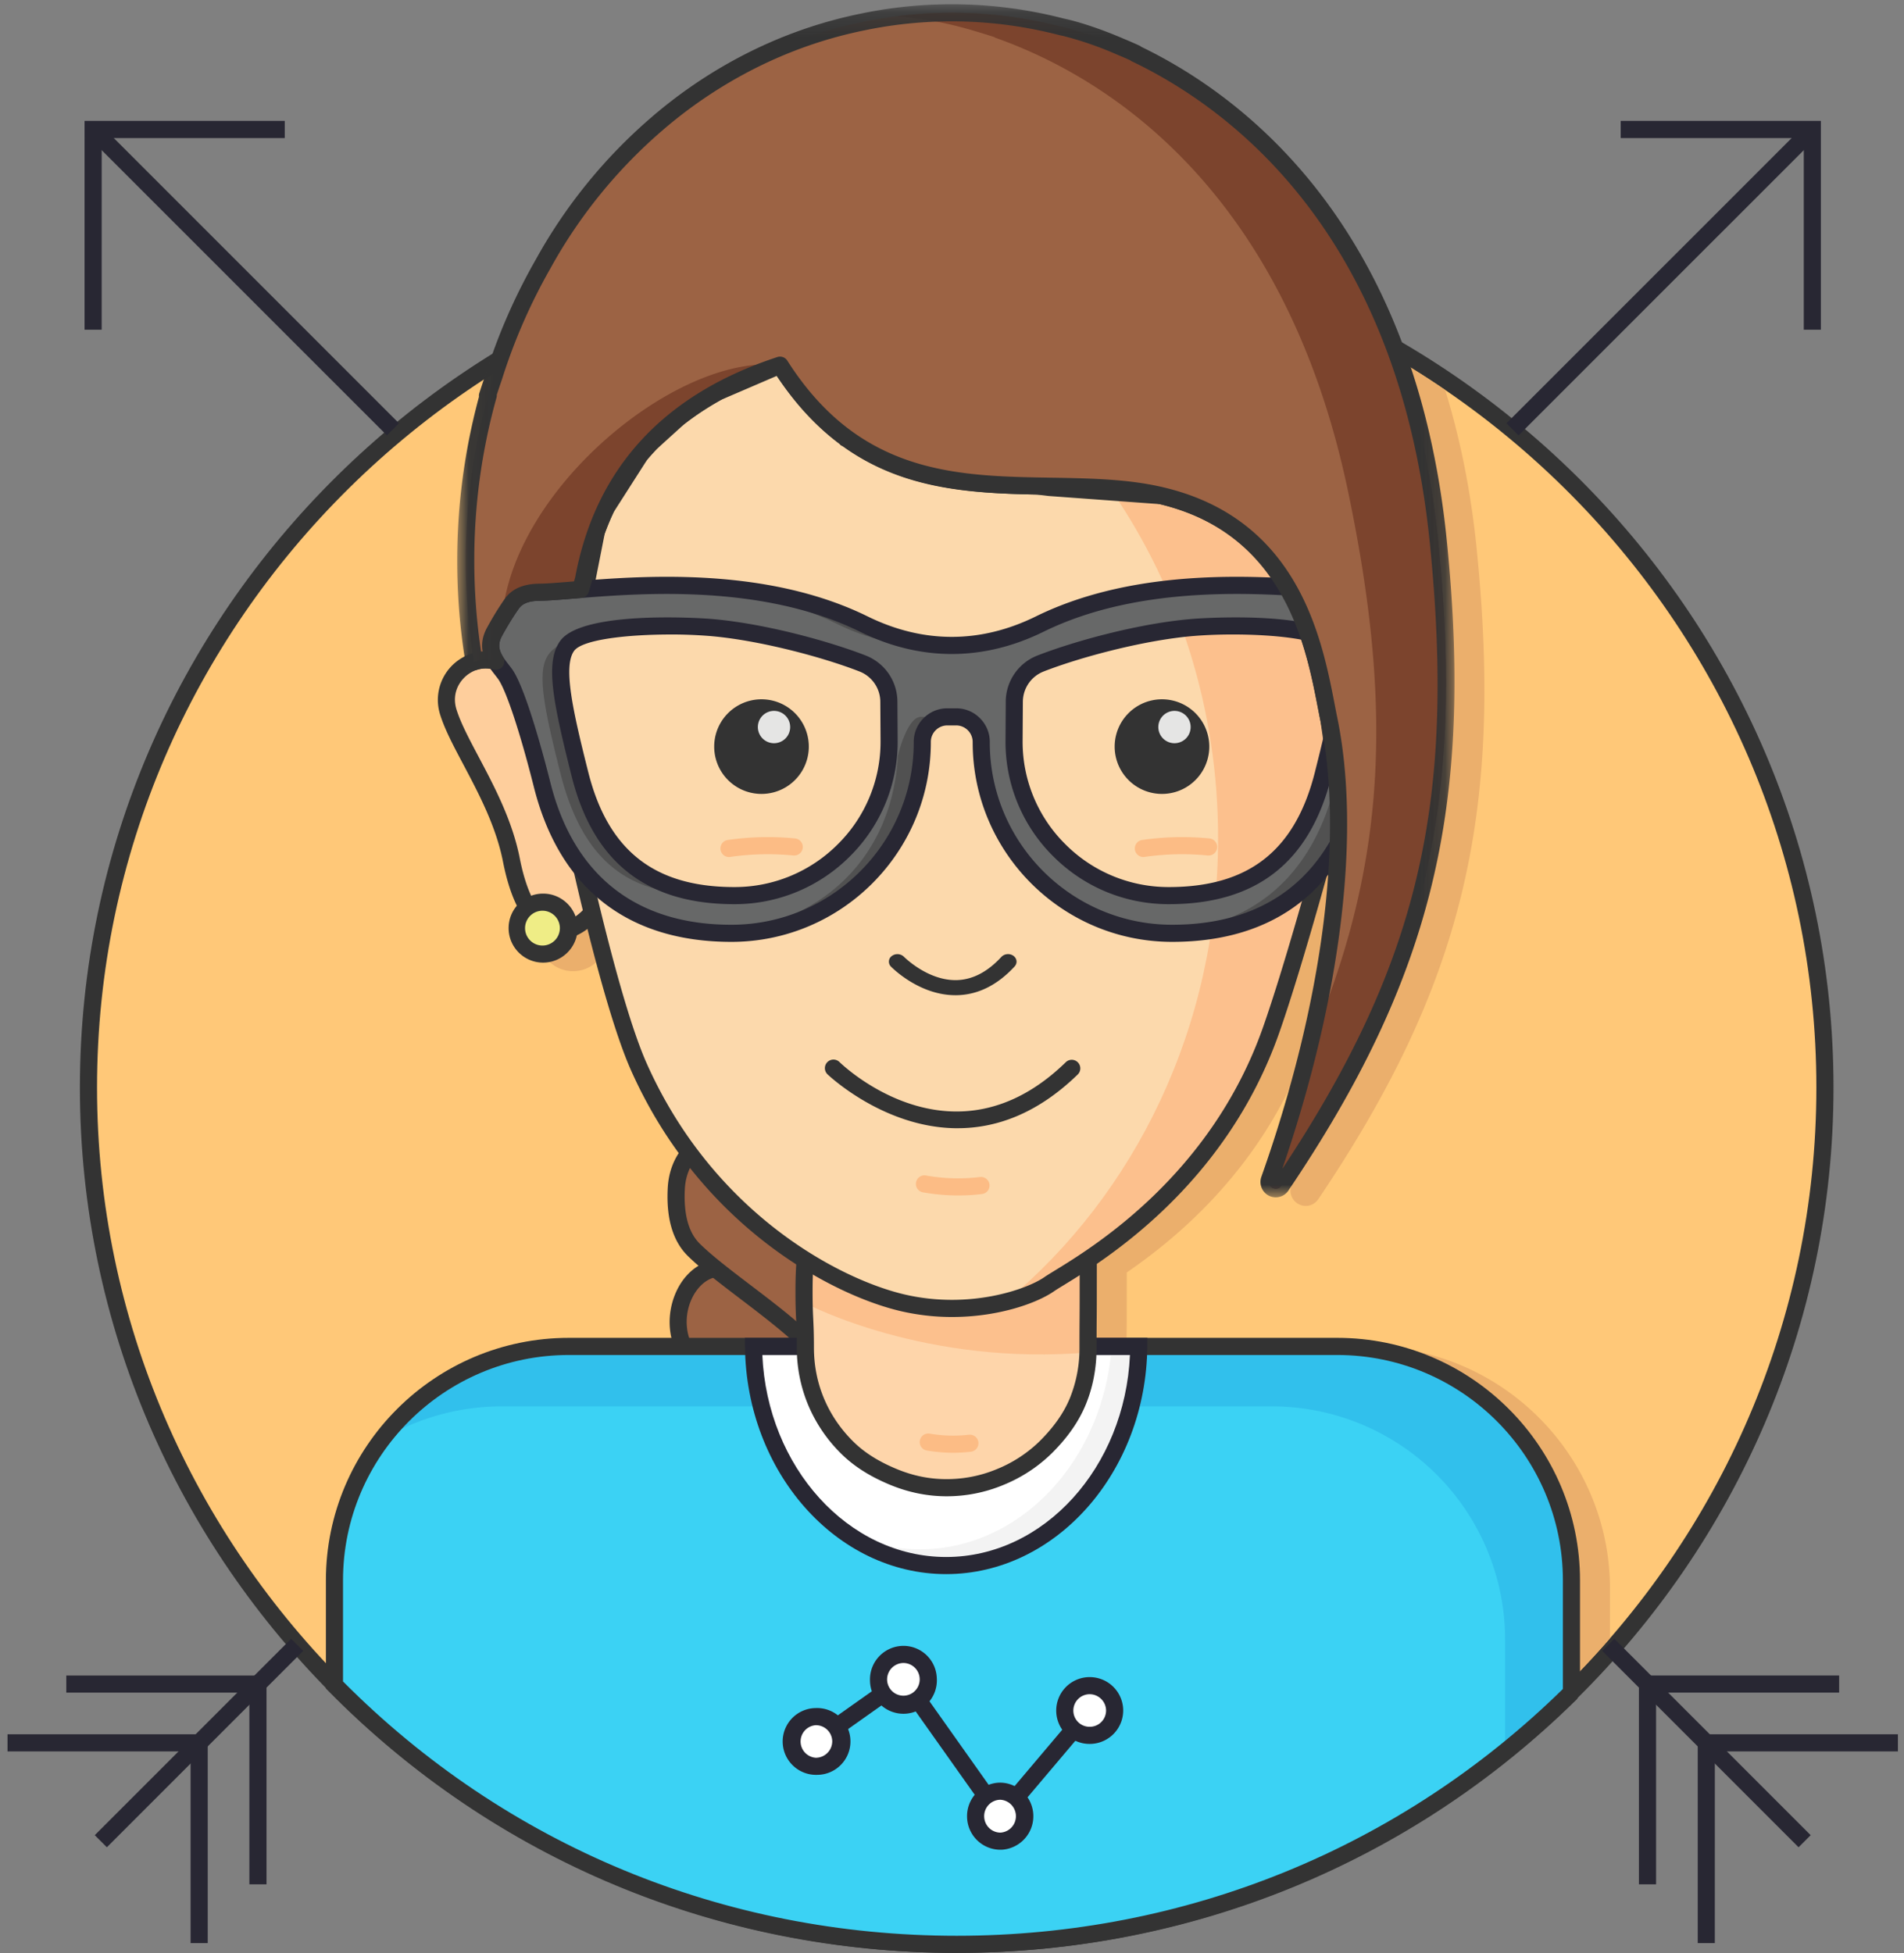 <svg width="78" height="80" viewBox="0 0 78 80" xmlns="http://www.w3.org/2000/svg" xmlns:xlink="http://www.w3.org/1999/xlink"><rect x="0" y="0" width="78" height="80" fill="#808080" stroke="none"/><title>305E940D-6702-414F-84DC-AC8FED71F34F</title><defs><path id="a" d="M.04.148h40.853v48.869H.04V.147z"/></defs><g fill="none" fill-rule="evenodd"><path d="M74.761 44.547c0 19.382-15.925 35.095-35.568 35.095-19.644 0-35.569-15.713-35.569-35.095 0-19.381 15.925-35.094 35.569-35.094 19.643 0 35.568 15.713 35.568 35.094" fill="#FFC878"/><path d="M39.193 9.804c-19.42 0-35.218 15.586-35.218 34.743 0 19.158 15.799 34.744 35.218 34.744 19.419 0 35.217-15.586 35.217-34.744 0-19.157-15.798-34.743-35.217-34.743m0 70.188c-19.806 0-35.92-15.9-35.92-35.445 0-19.544 16.114-35.444 35.92-35.444s35.919 15.9 35.919 35.444c0 19.545-16.113 35.445-35.92 35.445" fill="#333"/><path fill="#282733" d="M62.21 17.834l-.496-.496L73.997 5.056l.496.496z"/><path fill="#282733" d="M74.595 13.506h-.701V5.655h-7.5v-.702h8.201zM4.378 75.666l-.496-.495 8.046-8.046.495.496z"/><path fill="#282733" d="M10.918 77.184h-.702v-7.852h-7.5v-.701h8.202z"/><path fill="#282733" d="M8.51 79.592h-.702V71.74h-7.5v-.701H8.51zM15.85 17.834L3.566 5.552l.496-.496 12.282 12.282z"/><path fill="#282733" d="M4.165 13.506h-.701V4.953h8.202v.702h-7.5zM73.681 75.666l-8.045-8.045.495-.496 8.046 8.046z"/><path fill="#282733" d="M67.843 77.184h-.702V68.63h8.202v.701h-7.5z"/><path fill="#282733" d="M70.25 79.592h-.7v-8.553h8.201v.701h-7.5z"/><path d="M65.955 67.105v-2.02c0-5.478-4.461-9.934-9.945-9.934h-9.859c0-.31.002-.514.004-.716.002-.28.004-.558.004-1.117l.001-1.113v-.085c2.185-1.498 5.716-4.455 7.477-9.475.639-1.823 1.433-4.579 1.94-6.392l.061-.074c-.258 3.74-1.187 8.001-2.738 12.38a.63.63 0 0 0 .592.837.62.62 0 0 0 .516-.28c5.89-8.736 7.588-15.703 6.487-26.626-.245-2.435-.697-4.595-1.292-6.516a35.346 35.346 0 0 0-19.868-6.168 35.357 35.357 0 0 0-17.9 4.954c-.11.302-.214.606-.31.912-.09.26-.177.52-.261.781-.016.05-.021.101-.015.15a25.433 25.433 0 0 0-.893 6.708c0 1.32.103 2.64.302 3.931-.032.017-.064.033-.095.051a1.995 1.995 0 0 0-.904 2.33c.19.608.545 1.279.956 2.055.625 1.18 1.333 2.518 1.618 3.969.151.768.349 1.355.57 1.803-.211.247-.34.567-.34.917 0 .78.634 1.414 1.413 1.414.679 0 1.246-.48 1.382-1.119.147-.067.292-.155.434-.263.519 2.071 1.178 4.432 1.79 5.803a18.624 18.624 0 0 0 2.18 3.688 2.52 2.52 0 0 0-.329 1.133c-.05.931.09 1.906.717 2.523.244.239.546.498.882.769-1.048.162-1.781 1.557-1.437 2.836h-4.567c-5.487 0-9.95 4.456-9.95 9.934v3.943a35.346 35.346 0 0 0 24.791 10.26 35.346 35.346 0 0 0 26.586-12.183" fill="#EBAF6C"/><path d="M30.065 56.203c-1.426-.636-2.825 1.176-2.184 2.9.114.306.288.594.542.843 1.516 1.493 5.306 3.73 5.4 5.037.095 1.305.948-3.98.095-5.223-.419-.611-1.31-2.42-3.853-3.557" fill="#9C6344"/><path d="M29.47 56.422c-.366 0-.647.201-.806.35-.455.427-.792 1.3-.454 2.208.103.277.257.518.46.717.504.497 1.275 1.084 2.092 1.705 1.244.947 2.438 1.856 3.03 2.671.174-1.274.293-3.45-.163-4.115a9.382 9.382 0 0 1-.18-.28c-.485-.768-1.386-2.198-3.527-3.155a1.1 1.1 0 0 0-.452-.1zm4.408 9.117a.362.362 0 0 1-.1-.013c-.272-.077-.294-.375-.304-.518-.05-.699-1.762-2.001-3.137-3.047-.835-.636-1.623-1.236-2.16-1.765a2.647 2.647 0 0 1-.624-.971c-.452-1.214-.009-2.364.631-2.965.58-.543 1.336-.684 2.024-.377 2.335 1.043 3.347 2.65 3.834 3.422.063.1.117.186.166.257.82 1.195.284 5.39-.02 5.812a.384.384 0 0 1-.31.165z" fill="#333"/><path d="M37.813 57.322c1.426-.636 2.825 1.176 2.184 2.9a2.288 2.288 0 0 1-.542.844c-1.516 1.492-5.306 3.73-5.4 5.036-.095 1.306-.948-3.98-.095-5.223.419-.61 1.31-2.42 3.853-3.557" fill="#9C6344"/><path d="M37.956 57.643c-2.141.956-3.043 2.387-3.527 3.155a9.258 9.258 0 0 1-.18.28c-.456.664-.336 2.84-.162 4.114.59-.815 1.785-1.724 3.029-2.67.816-.622 1.588-1.209 2.093-1.706.202-.199.356-.44.46-.717.337-.907 0-1.78-.455-2.208-.219-.205-.672-.51-1.258-.248zM34 66.658a.384.384 0 0 1-.31-.165c-.304-.423-.84-4.616-.02-5.812.048-.07.103-.157.166-.257.486-.772 1.499-2.378 3.834-3.422.688-.307 1.444-.166 2.024.377.64.601 1.083 1.75.631 2.965-.139.374-.349.7-.624.971-.537.53-1.326 1.13-2.16 1.765-1.375 1.046-3.086 2.348-3.137 3.047-.01.143-.032.44-.305.518a.362.362 0 0 1-.099.013z" fill="#333"/><path d="M30.037 52.052c-1.596-.626-2.915 1.71-1.9 3.38.084.137.179.274.286.41 2.54 3.24 5.495 4.042 5.78 5.348.281 1.294.568-4.29-.285-5.534-.434-.634-.75-2.375-3.88-3.604" fill="#9C6344"/><path d="M29.504 52.298c-.424 0-.73.274-.893.469-.486.577-.701 1.616-.174 2.483.078.127.166.254.262.377 1.325 1.69 2.744 2.685 3.883 3.484.644.451 1.178.825 1.531 1.22.07-1.342-.001-3.773-.484-4.476-.092-.134-.171-.295-.264-.48-.378-.762-1.012-2.037-3.455-2.996a1.107 1.107 0 0 0-.406-.081m4.785 9.436a.366.366 0 0 1-.067-.006c-.272-.05-.335-.34-.362-.463-.103-.474-.8-.962-1.68-1.58-1.116-.782-2.643-1.853-4.033-3.626a4.62 4.62 0 0 1-.309-.445c-.7-1.15-.41-2.53.236-3.299.558-.664 1.34-.885 2.092-.59 2.695 1.059 3.404 2.485 3.828 3.338.08.162.15.302.213.395.77 1.122.748 5.564.405 6.094a.384.384 0 0 1-.323.182" fill="#333"/><path d="M37.84 53.171c1.597-.626 2.916 1.71 1.9 3.38a4.25 4.25 0 0 1-.285.411c-2.54 3.24-5.495 4.041-5.78 5.347-.281 1.294-.568-4.29.285-5.534.434-.634.75-2.375 3.88-3.604" fill="#9C6344"/><path d="M38.374 53.417c-.125 0-.26.024-.406.08-2.443.96-3.077 2.235-3.455 2.997-.093.186-.172.346-.264.48-.483.704-.554 3.134-.484 4.476.353-.394.887-.769 1.53-1.22 1.14-.799 2.559-1.793 3.884-3.484a3.85 3.85 0 0 0 .262-.377c.527-.867.312-1.906-.174-2.483-.163-.195-.47-.469-.893-.469m-4.785 9.436a.384.384 0 0 1-.323-.182c-.343-.53-.365-4.972.405-6.094a3.68 3.68 0 0 0 .213-.395c.424-.853 1.133-2.28 3.828-3.337.751-.295 1.534-.075 2.092.59.647.768.935 2.149.236 3.299-.092.15-.196.3-.309.444-1.39 1.773-2.917 2.845-4.033 3.626-.88.618-1.577 1.106-1.68 1.58-.027.124-.09.414-.362.463a.366.366 0 0 1-.067.006" fill="#333"/><path d="M30.116 46.812c-1.103-.578-2.33.362-2.41 1.86-.05.932.09 1.906.717 2.523 1.516 1.492 5.306 3.73 5.4 5.036.095 1.306.948-3.98.095-5.223-.416-.607-1.298-2.884-3.802-4.196" fill="#9C6344"/><path d="M29.437 46.991c-.185 0-.369.05-.543.148-.48.273-.801.868-.838 1.553-.056 1.039.15 1.797.613 2.253.505.497 1.276 1.084 2.093 1.706 1.242.945 2.434 1.853 3.026 2.667.057-.402.108-.9.136-1.43.067-1.312-.043-2.314-.295-2.681a6.507 6.507 0 0 1-.285-.488c-.496-.896-1.419-2.563-3.39-3.597a1.108 1.108 0 0 0-.517-.131m4.44 9.797a.36.36 0 0 1-.098-.014c-.273-.077-.295-.375-.305-.518-.051-.699-1.762-2-3.137-3.047-.835-.636-1.623-1.236-2.16-1.764-.613-.603-.89-1.542-.822-2.791.051-.934.497-1.728 1.193-2.124a1.775 1.775 0 0 1 1.73-.029c2.159 1.131 3.148 2.919 3.68 3.879.1.181.186.338.25.43.82 1.196.284 5.39-.02 5.812a.384.384 0 0 1-.31.166" fill="#333"/><path d="M37.8 48.078c1.094-.548 2.316.392 2.377 1.872.036.867-.117 1.768-.722 2.364-1.516 1.492-5.732 3.887-5.827 5.193-.095 1.306-.521-4.136.332-5.38.418-.61 1.307-2.783 3.84-4.05" fill="#9C6344"/><path d="M37.956 48.391c-2.023 1.011-2.947 2.627-3.443 3.496a6.706 6.706 0 0 1-.264.439c-.44.642-.488 2.765-.44 4.112.605-.707 1.69-1.529 3.088-2.55.92-.673 1.788-1.308 2.312-1.824.449-.442.657-1.148.618-2.1-.028-.666-.339-1.254-.811-1.532a1.077 1.077 0 0 0-1.06-.04zm-4.507 9.72l-.154-.205c-.253-.353-.42-4.816.376-5.977.06-.088.14-.228.233-.39.533-.933 1.526-2.67 3.738-3.775a1.781 1.781 0 0 1 1.73.064c.686.404 1.117 1.192 1.155 2.108.048 1.157-.23 2.042-.826 2.628-.56.552-1.45 1.202-2.39 1.89-1.386 1.013-3.284 2.402-3.333 3.078-.013.175-.032.44-.293.513l-.236.067z" fill="#333"/><path d="M30.037 42.607c-1.596-.626-2.915 1.71-1.9 3.38.084.137.179.274.286.411 2.54 3.24 5.495 4.041 5.78 5.347.281 1.294.568-4.29-.285-5.534-.434-.634-.75-2.375-3.88-3.604" fill="#9C6344"/><path d="M29.504 42.853c-.424 0-.73.274-.893.469-.486.577-.701 1.616-.174 2.483.078.127.166.254.262.377 1.325 1.69 2.744 2.685 3.883 3.484.644.451 1.178.826 1.531 1.22.07-1.342-.001-3.772-.484-4.476-.092-.134-.171-.294-.264-.48-.378-.762-1.012-2.037-3.455-2.996a1.107 1.107 0 0 0-.406-.081m4.785 9.436a.366.366 0 0 1-.067-.006c-.272-.05-.335-.34-.362-.463-.103-.474-.8-.962-1.68-1.58-1.116-.781-2.643-1.853-4.033-3.626a4.594 4.594 0 0 1-.309-.444c-.7-1.15-.41-2.53.236-3.3.558-.663 1.34-.884 2.092-.589 2.695 1.058 3.404 2.485 3.828 3.337.08.162.15.302.213.395.77 1.122.748 5.564.405 6.094a.384.384 0 0 1-.323.182" fill="#333"/><path d="M37.84 43.727c1.597-.627 2.916 1.709 1.9 3.38a4.25 4.25 0 0 1-.285.41c-2.54 3.24-5.495 4.042-5.78 5.347-.281 1.294-.568-4.29.285-5.533.434-.634.75-2.376 3.88-3.604" fill="#9C6344"/><path d="M37.969 44.053c-2.444.959-3.078 2.234-3.456 2.996-.093.186-.172.346-.264.48-.483.704-.554 3.134-.484 4.476.353-.394.887-.768 1.53-1.22 1.14-.799 2.559-1.793 3.884-3.484.096-.123.184-.25.262-.377.527-.867.312-1.906-.174-2.483-.212-.252-.663-.638-1.298-.388zm-4.38 9.355a.384.384 0 0 1-.323-.182c-.343-.53-.365-4.972.404-6.094.064-.093.134-.233.215-.395.423-.852 1.132-2.28 3.827-3.337.751-.295 1.533-.074 2.092.59.647.768.935 2.149.236 3.299-.092.15-.196.3-.309.444-1.39 1.774-2.917 2.845-4.033 3.627-.88.617-1.577 1.105-1.68 1.579-.027.124-.09.414-.362.463a.366.366 0 0 1-.067.006z" fill="#333"/><path d="M64.377 64.734a9.56 9.56 0 0 0-9.594-9.583H23.3a9.564 9.564 0 0 0-9.599 9.583v3.978l-.001.305c6.462 6.553 15.495 10.625 25.493 10.625 9.808 0 18.689-3.918 25.123-10.253l.06-.123v-4.532z" fill="#3BD2F4"/><path d="M54.783 55.151H23.3a9.58 9.58 0 0 0-7.69 3.83 9.6 9.6 0 0 1 4.973-1.375h31.483a9.56 9.56 0 0 1 9.593 9.582v4.533l-.025.053c.934-.751 1.83-1.546 2.682-2.385l.06-.122v-4.533a9.56 9.56 0 0 0-9.593-9.583" fill="#31C0EC"/><path d="M14.051 68.873c6.679 6.72 15.602 10.418 25.142 10.418 9.372 0 18.189-3.59 24.833-10.109v-4.448c0-5.09-4.146-9.232-9.243-9.232H23.3c-5.1 0-9.248 4.141-9.248 9.232v4.14zm25.142 11.12c-9.778 0-18.92-3.81-25.743-10.73l-.102-.103.003-.45v-3.976c0-5.477 4.463-9.934 9.95-9.934h31.482c5.483 0 9.944 4.457 9.944 9.934v4.614l-.123.25-.042.04c-6.78 6.677-15.79 10.354-25.37 10.354z" fill="#333"/><path d="M30.87 55.151c.046 4.966 3.56 8.976 7.89 8.976s7.844-4.01 7.89-8.976H30.87z" fill="#FFF"/><path d="M45.54 55.151c-.337 4.654-3.725 8.311-7.86 8.311a6.997 6.997 0 0 1-3.162-.76c1.225.9 2.68 1.425 4.242 1.425 4.33 0 7.844-4.01 7.89-8.976h-1.11z" fill="#F3F3F3"/><path d="M31.23 55.502c.203 4.594 3.52 8.274 7.53 8.274 4.011 0 7.327-3.68 7.53-8.274H31.23zm7.53 8.975c-4.496 0-8.193-4.182-8.241-9.323l-.004-.354h16.49l-.004.354c-.048 5.14-3.745 9.323-8.24 9.323z" fill="#282733"/><path d="M44.584 50.74c0 1.114-.003 1.114-.003 2.228 0 1.113-.009 1.113-.009 2.227 0 .783-.14 1.542-.425 2.224-.294.706-.763 1.318-1.296 1.85a5.767 5.767 0 0 1-1.878 1.231 5.658 5.658 0 0 1-4.39-.01c-.705-.294-1.36-.677-1.892-1.21a5.817 5.817 0 0 1-1.262-1.871 5.737 5.737 0 0 1-.436-2.214c0-1.142-.055-1.142-.055-2.285 0-1.142.068-1.142.068-2.285" fill="#FED5AA"/><path d="M33.068 53.418s4.867 2.566 11.573 1.973v-3.236H33.068v1.263z" fill="#FCC08D"/><path d="M38.776 61.289c-.788 0-1.571-.16-2.328-.476-.83-.346-1.486-.766-2.005-1.285a6.135 6.135 0 0 1-1.338-1.984 6.072 6.072 0 0 1-.463-2.349c0-.563-.013-.836-.027-1.126-.013-.285-.028-.58-.028-1.159 0-.581.018-.877.035-1.163.017-.288.033-.56.033-1.122h.702c0 .582-.018.878-.035 1.164-.017.288-.033.56-.033 1.121 0 .563.013.836.027 1.126.013.285.028.58.028 1.159 0 .73.137 1.429.408 2.079.271.65.67 1.242 1.187 1.758.453.453 1.035.824 1.78 1.134.68.284 1.352.421 2.057.421.715 0 1.408-.138 2.062-.41a5.426 5.426 0 0 0 1.765-1.156c.572-.571.971-1.14 1.22-1.737a5.402 5.402 0 0 0 .399-2.089c0-.558.002-.837.004-1.116.002-.278.004-.556.004-1.111 0-.558.001-.836.002-1.115l.001-1.113h.701l-.001 1.115-.001 1.113c0 .558-.002.837-.005 1.116-.002.278-.004.556-.004 1.111 0 .845-.152 1.639-.452 2.359-.285.684-.734 1.326-1.372 1.963a6.126 6.126 0 0 1-1.991 1.307 6.032 6.032 0 0 1-2.332.465" fill="#333"/><path fill="#282733" d="M40.957 74.965l-4.029-5.687-3.306 2.339-.405-.573 3.879-2.743 3.91 5.52 3.365-3.98.536.453z"/><path d="M33.42 72.35a1.017 1.017 0 1 1 0-2.035c.549 0 .998.425 1.023.968a1.023 1.023 0 0 1-1.023 1.067" fill="#FFF"/><path d="M33.421 69.965l-.064.001a1.368 1.368 0 0 0 .126 2.733 1.368 1.368 0 1 0-.062-2.735m0 .702a.67.67 0 0 1 .672.633.674.674 0 0 1-.673.7.668.668 0 0 1 .001-1.333" fill="#282733"/><path d="M37.012 69.81a1.02 1.02 0 0 1-1.02-.973 1.024 1.024 0 0 1 1.02-1.07c.543 0 .99.429 1.015.976a1.02 1.02 0 0 1-1.015 1.067" fill="#FFF"/><path d="M37.012 67.416c-.021 0-.043 0-.064.002a1.374 1.374 0 0 0-1.307 1.435 1.37 1.37 0 1 0 2.736-.127 1.368 1.368 0 0 0-1.365-1.31m0 .702a.67.67 0 0 1 .664.64.667.667 0 1 1-1.334.063.674.674 0 0 1 .67-.703" fill="#282733"/><path d="M40.982 75.417c-.543 0-.988-.43-1.014-.977a1.022 1.022 0 0 1 1.013-1.07 1.024 1.024 0 1 1 0 2.048" fill="#FFF"/><path d="M40.981 73.019l-.063.001a1.372 1.372 0 0 0-1.3 1.436 1.368 1.368 0 0 0 1.427 1.31 1.375 1.375 0 0 0-.064-2.747m0 .701a.674.674 0 0 1 .001 1.346.67.67 0 0 1-.663-.642.669.669 0 0 1 .662-.704" fill="#282733"/><path d="M44.638 71.081c-.545 0-.991-.424-1.017-.966a1.022 1.022 0 0 1 2.04-.094 1.023 1.023 0 0 1-1.024 1.06" fill="#FFF"/><path d="M44.64 68.696l-.064.001a1.372 1.372 0 0 0-1.305 1.435 1.364 1.364 0 0 0 1.431 1.299 1.37 1.37 0 0 0 1.31-1.427 1.371 1.371 0 0 0-1.373-1.308m0 .701c.355 0 .655.282.672.64a.667.667 0 0 1-.673.694.663.663 0 0 1-.666-.632.67.67 0 0 1 .667-.702" fill="#282733"/><path d="M24.38 37.859l.002.008c0-.003 0-.006-.002-.008" fill="#FFE2B7"/><path fill="#282733" d="M24.04 38.012l.232-.078-.234.07.684-.227-.098.035.098-.032-.069.025.07-.023-.195.066.077-.026z"/><path d="M24.706 36.788c-1.236 1.992-3.063 1.966-3.756-1.56-.481-2.448-2.118-4.568-2.584-6.06-.499-1.598 1.462-2.912 2.68-1.61l3.66 9.23z" fill="#FECE9C"/><path d="M19.898 27.38c-.226 0-.437.068-.61.169-.446.26-.801.829-.587 1.514.17.546.511 1.19.906 1.936.648 1.223 1.382 2.61 1.687 4.162.3 1.53.848 2.477 1.5 2.596.474.087 1.034-.288 1.519-1.008l-3.567-8.997c-.272-.269-.57-.371-.848-.371m3.037 11.09c-.09 0-.178-.008-.267-.024-.683-.125-1.595-.772-2.062-3.15-.285-1.452-.993-2.79-1.618-3.97-.412-.776-.767-1.447-.957-2.055a1.994 1.994 0 0 1 .904-2.33c.793-.461 1.722-.313 2.367.376l.046.049.024.062 3.724 9.394-.092.15c-.6.966-1.34 1.498-2.069 1.498" fill="#333"/><path d="M23.312 38.017a1.063 1.063 0 1 1-2.126 0 1.063 1.063 0 0 1 2.126 0" fill="#EFED86"/><path d="M22.249 37.305a.713.713 0 1 0 .001 1.425.713.713 0 0 0-.001-1.425m0 2.125c-.78 0-1.413-.634-1.413-1.413 0-.78.634-1.414 1.413-1.414.78 0 1.413.634 1.413 1.414 0 .779-.634 1.413-1.413 1.413" fill="#333"/><path d="M54.65 30.924l-.21-1.452v-.006c-.502-2.445-1.153-7.816-6.882-9.165l-4.574-.335-.489-.059c-2.662-.05-5.377-.202-7.778-1.933l-.062-.024-.055-.061c-.938-.7-1.827-1.647-2.645-2.931l-2.553 1.096c-.557.307-1.1.661-1.617 1.067l-1.13 1.027a10.14 10.14 0 0 0-.422.47L24.836 20.8c-.146.308-.281.631-.403.969l-.395 2.002-.21.017-1.518 1.142c.21 3.236.933 6.275 2.059 8.97l-.903-.002s1.473 7.04 2.71 9.81c2.848 6.384 8.174 9.046 10.813 9.657 2.64.611 5.113-.152 5.992-.763.88-.611 6.684-3.545 9.097-10.425 1.026-2.926 2.437-8.207 2.437-8.207l-.931-.002c.409-.972.766-1.99 1.065-3.045" fill="#FCD9AC"/><path d="M54.65 30.924l-.21-1.452v-.006c-.502-2.445-1.153-7.816-6.882-9.165l-1.98-.145c2.717 3.973 4.323 8.872 4.323 14.174 0 7.725-3.408 14.598-8.701 18.992.793-.196 1.422-.47 1.781-.72.88-.61 6.684-3.544 9.097-10.424 1.026-2.926 2.437-8.207 2.437-8.207l-.931-.002c.409-.972.766-1.99 1.065-3.045" fill="#FCC08D"/><path d="M23.9 34.25c.34 1.56 1.562 7 2.596 9.315 2.754 6.173 7.941 8.85 10.572 9.46 2.658.615 4.997-.213 5.713-.71.1-.07.242-.156.439-.277 1.584-.97 6.405-3.925 8.527-9.976.839-2.39 1.95-6.413 2.31-7.741l-1.001-.003.204-.485c.397-.941.743-1.928 1.031-2.933l-.196-1.368c-.034-.165-.068-.339-.103-.523-.518-2.673-1.384-7.144-6.488-8.36l-4.545-.333-.488-.059c-2.796-.053-5.506-.247-7.924-1.973l-.097-.04-.086-.094c-.954-.716-1.787-1.62-2.542-2.754l-2.265.974c-.551.304-1.07.647-1.546 1.02L26.9 18.398c-.14.148-.267.288-.384.426l-1.372 2.146c-.136.287-.26.587-.372.893l-.441 2.237-.374.03-1.284.966c.218 3.067.897 5.982 2.02 8.669l.203.487-.996-.002zm15.105 19.695a9.29 9.29 0 0 1-2.095-.237c-2.757-.638-8.188-3.432-11.055-9.857-1.237-2.772-2.672-9.591-2.733-9.88l-.088-.424.813.002c-1.056-2.677-1.69-5.566-1.887-8.595l-.012-.189 1.75-1.318.048-.003.357-1.793c.124-.343.264-.68.416-1l.022-.04 1.423-2.22c.133-.158.276-.317.437-.485l.018-.018 1.149-1.043a12.335 12.335 0 0 1 1.665-1.098l.03-.015 2.703-1.16.233.115.052.083c.758 1.19 1.595 2.119 2.559 2.838l.113.082c2.27 1.637 4.775 1.814 7.579 1.866l.035.003.489.059 4.612.341c5.57 1.312 6.528 6.259 7.042 8.917l.103.52.005.026.219 1.526-.02.071c-.251.886-.547 1.759-.881 2.6l.865.002-.117.44c-.014.054-1.426 5.328-2.445 8.233-2.204 6.287-7.186 9.339-8.823 10.342-.18.11-.322.197-.405.255-.701.487-2.276 1.054-4.176 1.054z" fill="#333"/><path d="M54.208 31.709c-.842 3.349-2.912 4.977-6.328 4.977-3.49 0-6.35-2.838-6.338-6.328l.01-1.613a1.695 1.695 0 0 1 1.083-1.57c1.45-.564 4.105-1.306 6.287-1.478 1.527-.12 5.174-.126 5.81.761.533.743.21 2.33-.524 5.25m-24.123 4.978c-3.415 0-5.485-1.628-6.327-4.977-.735-2.92-1.058-4.508-.525-5.25.636-.888 4.283-.883 5.811-.762 2.182.172 4.836.914 6.287 1.478.65.252 1.078.874 1.083 1.57l.01 1.613c.011 3.49-2.847 6.328-6.339 6.328m27.632-10.817a12.375 12.375 0 0 0-.705-1.143c-.253-.358-.686-.464-1.125-.467-1.812-.016-8.275-1.164-13.294 1.304-1.125.553-2.349.879-3.603.879s-2.477-.326-3.602-.88c-5.019-2.467-11.482-1.319-13.294-1.303-.44.003-.872.109-1.125.467-.317.45-.559.879-.705 1.143-.448.81.15 1.35.428 1.741.449.63 1.104 2.892 1.517 4.535 1.076 4.279 3.986 6.085 7.753 6.085 4.297 0 7.821-3.51 7.821-7.822a1.03 1.03 0 0 1 1.028-1.045h.359c.573 0 1.036.47 1.028 1.045 0 4.313 3.523 7.822 7.821 7.822 3.766 0 6.677-1.806 7.753-6.085.413-1.643 1.068-3.905 1.517-4.535.278-.39.876-.931.428-1.74" fill="#676868"/><path d="M24.039 31.668c-.68-2.703-1.284-4.19-.79-4.878.38-.532 1.552-1.018 2.98-1.052-1.612-.04-3.276.398-3.758 1.07-.493.687-.194 2.157.486 4.86.78 3.1 2.39 4.941 5.552 4.941.152 0 .727.012.876 0-2.786-.192-4.62-2.053-5.346-4.94M34.306 25.563c1.125.553 2.348.879 3.603.879.18 0 .36-.009.54-.022a8.349 8.349 0 0 1-3.061-.857c-2.785-1.37-6.014-1.625-8.647-1.579 2.404.043 5.151.392 7.565 1.579M38.088 29.363h-.359c-.574 0-.945 1.587-.945 1.587-.243 4.346-3.337 7.002-7.404 7.262.192.01.385.018.582.018 4.297 0 7.821-3.51 7.821-7.822a1.027 1.027 0 0 1 .666-.975 1.016 1.016 0 0 0-.361-.07M57.717 25.87a12.328 12.328 0 0 0-.705-1.144c-.253-.358-.686-.464-1.125-.467-.94-.008-3.135-.32-5.73-.275 2.113.037 3.842.268 4.648.275.44.003.872.109 1.125.467.317.45.559.879.705 1.143.448.81-.15 1.35-.428 1.742-.449.63-1.104 2.891-1.517 4.534-1.02 4.055-3.689 5.886-7.171 6.067.166.01.332.018.5.018 3.766 0 6.677-1.806 7.753-6.085.413-1.643 1.068-3.905 1.517-4.534.278-.392.876-.932.428-1.742" fill="#515151"/><path d="M27.462 25.99c-1.749 0-3.607.203-3.944.672-.459.64-.05 2.46.58 4.961.808 3.215 2.71 4.712 5.987 4.712a5.96 5.96 0 0 0 4.25-1.767 5.898 5.898 0 0 0 1.738-4.21l-.01-1.61a1.338 1.338 0 0 0-.859-1.246c-1.551-.603-4.175-1.296-6.188-1.455a20.084 20.084 0 0 0-1.554-.058zm2.623 11.046c-3.6 0-5.78-1.714-6.667-5.242-.785-3.118-1.087-4.68-.47-5.54.933-1.302 6.072-.91 6.124-.907 2.177.172 4.836.899 6.386 1.5.788.307 1.301 1.05 1.306 1.896l.01 1.614a6.594 6.594 0 0 1-1.942 4.706 6.658 6.658 0 0 1-4.747 1.973zm24.123-5.327h.002-.002zm-3.705-5.72c-.545 0-1.079.02-1.553.058-2.013.159-4.637.852-6.189 1.455-.517.2-.854.69-.858 1.245l-.01 1.612a5.898 5.898 0 0 0 1.738 4.209 5.961 5.961 0 0 0 4.25 1.767c3.276 0 5.178-1.497 5.987-4.712.63-2.5 1.039-4.32.58-4.96-.337-.47-2.195-.674-3.945-.674zM47.88 37.036c-1.792 0-3.478-.7-4.746-1.973a6.594 6.594 0 0 1-1.942-4.706l.01-1.614a2.036 2.036 0 0 1 1.305-1.895c1.55-.602 4.21-1.329 6.387-1.5.052-.005 5.19-.395 6.124.906.616.86.314 2.422-.47 5.54-.887 3.528-3.068 5.242-6.668 5.242zm-9.069-8.023h.359c.371 0 .72.145.98.41.263.266.404.617.398.99 0 4.114 3.352 7.466 7.471 7.466 3.892 0 6.456-2.012 7.413-5.82.223-.887.996-3.844 1.571-4.652.041-.058.09-.12.14-.184.326-.417.521-.724.267-1.184-.167-.301-.395-.7-.685-1.11-.149-.212-.424-.316-.84-.32-.334-.003-.801-.04-1.392-.089-2.691-.22-7.701-.63-11.745 1.358-2.47 1.214-5.045 1.214-7.515 0C31.19 23.89 26.18 24.3 23.488 24.52c-.591.048-1.058.086-1.392.09-.416.003-.691.107-.84.318-.292.414-.52.811-.685 1.111-.255.46-.06.767.267 1.184.05.064.098.126.14.184.575.808 1.348 3.765 1.57 4.652.958 3.808 3.521 5.82 7.414 5.82 4.119 0 7.47-3.351 7.47-7.471a1.37 1.37 0 0 1 .398-.985c.261-.265.61-.41.981-.41zm9.208 9.567c-4.506 0-8.172-3.666-8.172-8.172a.678.678 0 0 0-.677-.694h-.359a.676.676 0 0 0-.678.689c0 4.511-3.665 8.177-8.171 8.177-4.25 0-7.049-2.195-8.093-6.35-.559-2.22-1.132-3.953-1.462-4.416-.036-.05-.078-.103-.121-.159-.31-.394-.827-1.055-.329-1.955.174-.316.415-.734.725-1.176.285-.403.759-.61 1.409-.616.307-.003.763-.04 1.34-.087 2.758-.226 7.894-.646 12.111 1.427 2.276 1.119 4.621 1.119 6.896 0 4.218-2.073 9.354-1.653 12.112-1.427.577.047 1.032.084 1.34.087.65.005 1.124.213 1.408.616.31.44.55.859.726 1.176.498.9-.02 1.56-.329 1.955-.044.056-.085.109-.12.159-.33.463-.905 2.197-1.463 4.416-1.044 4.155-3.843 6.35-8.093 6.35z" fill="#282733"/><path d="M49.54 30.582a1.938 1.938 0 1 1-3.876 0 1.938 1.938 0 0 1 3.876 0" fill="#333"/><path d="M48.776 29.755a.662.662 0 1 1-1.323 0 .662.662 0 0 1 1.323 0" fill="#E5E5E4"/><path d="M33.134 30.582a1.938 1.938 0 1 1-3.876 0 1.938 1.938 0 0 1 3.876 0" fill="#333"/><path d="M32.37 29.755a.662.662 0 1 1-1.323 0 .662.662 0 0 1 1.323 0" fill="#E5E5E4"/><path d="M29.855 35.104a.351.351 0 0 1-.049-.697 11.483 11.483 0 0 1 2.766-.064.35.35 0 1 1-.07.698 10.815 10.815 0 0 0-2.597.06.344.344 0 0 1-.05.003M46.83 35.104a.351.351 0 0 1-.048-.697 11.502 11.502 0 0 1 2.765-.064.35.35 0 1 1-.07.698 10.802 10.802 0 0 0-2.597.06.344.344 0 0 1-.05.003" fill="#FCBC85"/><path d="M58.919 22.175c-1.291-12.804-8.257-18.003-12.4-19.98l.013-.006c-.224-.103-.45-.2-.677-.294a14.529 14.529 0 0 0-2.159-.748c-.079-.02-.155-.035-.234-.054a17.822 17.822 0 0 0-7.961-.225l-.106.022c-4.327.862-7.262 3.122-8.53 4.223a20.916 20.916 0 0 0-4.622 5.71 23.627 23.627 0 0 0-2.015 4.613c-.088.258-.175.516-.258.775l.032-.017a25.045 25.045 0 0 0-.922 6.766c0 1.417.116 2.803.34 4.147.28-.093.588-.107.889-.018-.2-.323-.322-.72-.045-1.22.146-.264.388-.693.705-1.143.253-.358.686-.464 1.124-.467.379-.004.962-.056 1.69-.115l.122-.413c.969-5.262 4.62-7.65 8.05-8.773 3.983 6.26 9.677 4.514 14.488 5.14 6.77.878 7.465 6.782 7.998 9.374.963 4.692.151 11.544-2.438 18.853-.108.305.306.514.487.245 5.67-8.41 7.566-15.115 6.429-26.395" fill="#9C6344"/><path d="M31.955 14.958c-4.17-.508-10.975 5.065-11.385 10.381.115-.19.248-.398.399-.613.253-.358.686-.464 1.125-.467.378-.004.961-.056 1.69-.115l.121-.413c.63-3.424 2.397-5.63 4.499-7.063-.26-.272 3.806-1.391 3.551-1.71M58.919 22.175c-1.291-12.804-8.257-18.003-12.4-19.98l.013-.006c-.224-.103-.45-.2-.677-.294a14.529 14.529 0 0 0-2.159-.748c-.079-.02-.156-.035-.234-.054a17.82 17.82 0 0 0-6.71-.426c.28.027.559.06.836.1.08.01.158.017.239.028.398.055 1.19.195 2.226.513.236.07.471.142.704.22l-.011.008c4.33 1.522 11.813 5.945 14.467 18.537 1.967 9.332 1.453 15.676-1.58 22.795a55.442 55.442 0 0 1-1.63 5.457c-.108.305.306.514.487.245 5.67-8.41 7.566-15.115 6.429-26.395" fill="#7C442D"/><g transform="translate(18.69 .028)"><mask id="b" fill="#fff"><use xlink:href="#a"/></mask><path d="M13.266 14.58c.117 0 .23.058.296.162 2.97 4.668 6.943 4.733 10.786 4.796 1.145.019 2.33.038 3.451.184 6.591.856 7.632 6.234 8.192 9.124.036.188.07.364.104.528.975 4.75.154 11.456-2.254 18.477 5.588-8.448 7.115-15.004 6.04-25.669C38.6 9.498 31.686 4.396 27.678 2.485a.345.345 0 0 1-.07-.045 19.17 19.17 0 0 0-.577-.249 14.127 14.127 0 0 0-2.11-.732c-.041-.01-.082-.02-.123-.028l-.107-.024a17.539 17.539 0 0 0-7.814-.223l-.101.021c-3.862.77-6.684 2.679-8.371 4.145a20.523 20.523 0 0 0-4.546 5.615 23.312 23.312 0 0 0-1.986 4.549 42.8 42.8 0 0 0-.211.628.35.35 0 0 1-.013.119 24.712 24.712 0 0 0-.909 6.671c0 1.251.093 2.504.278 3.728a1.59 1.59 0 0 1 .065-.005c-.06-.327.001-.653.184-.983.174-.316.415-.735.725-1.175.284-.404.758-.611 1.408-.617.309-.002.766-.04 1.346-.087l.079-.007.048-.164c.827-4.46 3.614-7.495 8.283-9.025a.346.346 0 0 1 .109-.018m20.31 34.438a.63.63 0 0 1-.593-.837c2.518-7.107 3.401-13.91 2.425-18.665a48.954 48.954 0 0 1-.106-.536c-.525-2.716-1.504-7.771-7.593-8.562-1.082-.14-2.195-.158-3.373-.178-3.965-.065-8.063-.132-11.216-4.89-4.26 1.472-6.802 4.302-7.56 8.418a.44.44 0 0 1-.008.036l-.122.413a.35.35 0 0 1-.308.25l-.318.026c-.594.048-1.063.087-1.397.09-.417.003-.692.107-.84.319-.291.413-.52.81-.685 1.11-.168.302-.157.553.036.866a.35.35 0 0 1-.397.52 1.132 1.132 0 0 0-.68.015.35.35 0 0 1-.457-.275 25.76 25.76 0 0 1 .549-10.912.35.35 0 0 1 .014-.15c.084-.26.171-.52.26-.78A23.973 23.973 0 0 1 3.25 10.62a21.2 21.2 0 0 1 4.697-5.8c1.751-1.522 4.681-3.504 8.692-4.303l.105-.022a18.27 18.27 0 0 1 8.118.23l.088.02c.047.01.094.02.142.032.379.094 1.17.319 2.213.767.255.105.48.203.685.298.03.014.057.031.08.051 4.154 2.008 11.206 7.285 12.51 20.218 1.1 10.922-.597 17.89-6.488 26.626a.62.62 0 0 1-.515.279" fill="#333" mask="url(#b)"/></g><path d="M39.234 46.214c-3.018 0-5.3-2.178-5.335-2.21a.351.351 0 0 1 .49-.503c.194.189 4.706 4.465 9.281 0a.351.351 0 0 1 .49.502c-1.7 1.658-3.406 2.21-4.926 2.21M39.14 40.765c-1.487 0-2.595-1.126-2.642-1.174a.284.284 0 0 1 .04-.435.385.385 0 0 1 .493.034c.01.01.95.957 2.11.957h.027c.658-.009 1.281-.328 1.853-.95a.384.384 0 0 1 .494-.047c.15.108.173.302.052.435-.711.772-1.516 1.17-2.393 1.18h-.034" fill="#333"/><path d="M39.26 48.968c-.478 0-.963-.043-1.449-.128a.35.35 0 0 1 .122-.691 7.455 7.455 0 0 0 2.211.063.35.35 0 0 1 .087.696c-.32.04-.644.06-.97.06M39.051 59.507c-.357 0-.718-.03-1.081-.092a.35.35 0 0 1 .117-.692 5.609 5.609 0 0 0 1.604.045.35.35 0 0 1 .083.696c-.238.029-.48.043-.723.043" fill="#FCBC85"/></g></svg>